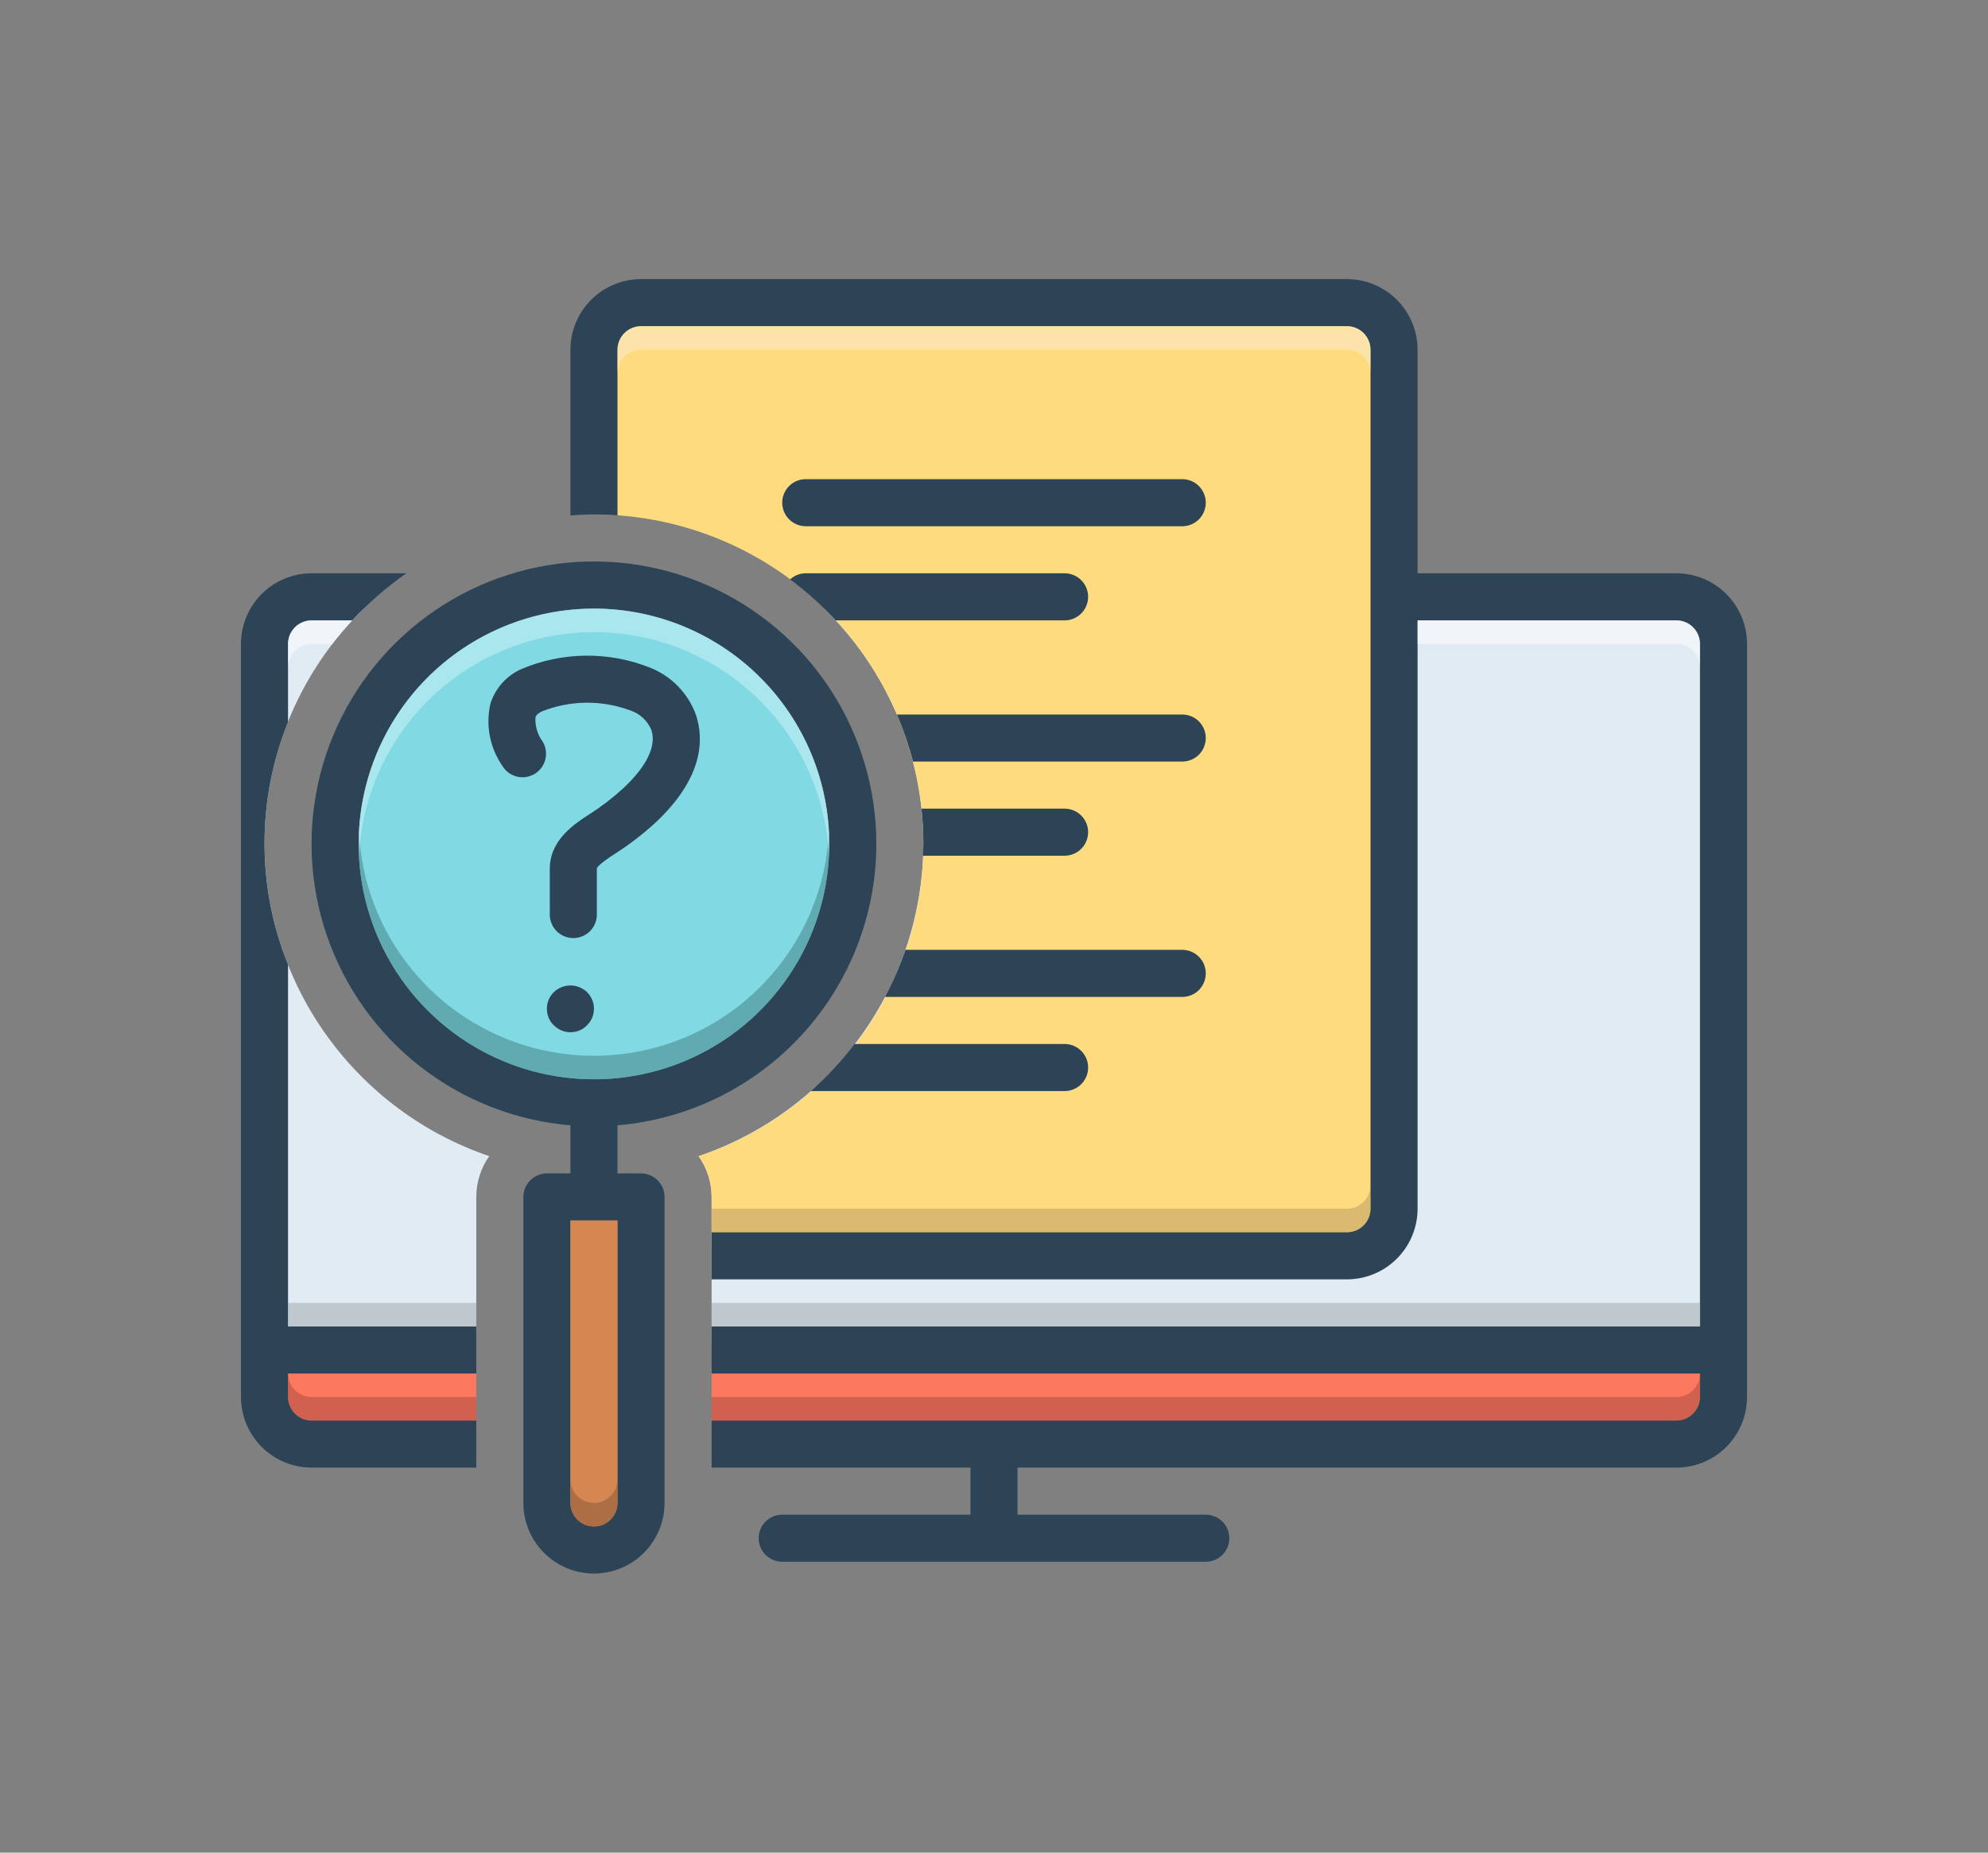 <svg width="132" height="123" viewBox="0 0 132 123" fill="none" xmlns="http://www.w3.org/2000/svg">
<rect x="0" y="0" width="132" height="123" fill="#808080" stroke="none"/>
<path d="M54.726 40.406C56.812 42.439 58.469 44.869 59.6 47.552C60.731 50.236 61.314 53.119 61.313 56.031C61.287 60.609 59.836 65.065 57.161 68.78C54.486 72.496 50.721 75.285 46.387 76.761C46.95 77.552 47.251 78.498 47.25 79.469V89.104H113.656V40.406H54.726Z" fill="#E1EBF4"/>
<path d="M39.438 20.875V34.156C44.628 34.155 49.65 35.999 53.606 39.361C57.561 42.722 60.192 47.381 61.027 52.504C61.863 57.627 60.849 62.88 58.167 67.324C55.485 71.768 51.309 75.113 46.387 76.761C46.95 77.552 47.251 78.498 47.25 79.469V82.789H91.781V20.875H39.438Z" fill="#FFDB80"/>
<path d="M78.5 31.812H53.5C53.086 31.812 52.688 31.977 52.395 32.27C52.102 32.563 51.938 32.961 51.938 33.375C51.938 33.789 52.102 34.187 52.395 34.48C52.688 34.773 53.086 34.938 53.5 34.938H78.5C78.914 34.938 79.312 34.773 79.605 34.48C79.898 34.187 80.062 33.789 80.062 33.375C80.062 32.961 79.898 32.563 79.605 32.27C79.312 31.977 78.914 31.812 78.5 31.812Z" fill="#2D4356"/>
<path d="M32.484 76.758C31.925 77.551 31.625 78.498 31.625 79.469V89.102H17.039V40.406H24.148C23.891 40.664 23.641 40.922 23.391 41.188C22.93 41.688 22.484 42.211 22.07 42.75C19.142 46.558 17.557 51.228 17.562 56.031C17.588 60.608 19.038 65.064 21.713 68.778C24.387 72.493 28.152 75.282 32.484 76.758Z" fill="#E1EBF4"/>
<path d="M17.302 89.365H31.625V94.964H17.302V89.365Z" fill="#FC785E"/>
<path d="M47.25 89.365H113.656V94.964H47.25V89.365Z" fill="#FC785E"/>
<path d="M58.188 56.032C58.188 52.389 57.129 48.826 55.138 45.776C53.147 42.727 50.311 40.323 46.976 38.859C43.641 37.394 39.952 36.933 36.36 37.531C32.767 38.129 29.426 39.76 26.746 42.225C24.065 44.69 22.16 47.883 21.264 51.413C20.368 54.943 20.519 58.658 21.7 62.103C22.88 65.549 25.038 68.576 27.911 70.815C30.783 73.054 34.246 74.408 37.875 74.711V77.906H36.312C35.898 77.908 35.502 78.073 35.209 78.365C34.916 78.658 34.751 79.055 34.75 79.469V99.781C34.75 101.025 35.244 102.217 36.123 103.096C37.002 103.975 38.194 104.469 39.438 104.469C40.681 104.469 41.873 103.975 42.752 103.096C43.631 102.217 44.125 101.025 44.125 99.781V79.469C44.124 79.055 43.959 78.658 43.666 78.365C43.373 78.073 42.977 77.908 42.562 77.906H41V74.711C45.683 74.315 50.047 72.176 53.23 68.717C56.412 65.258 58.181 60.731 58.188 56.032ZM41 99.781C41 100.196 40.835 100.593 40.542 100.886C40.249 101.179 39.852 101.344 39.438 101.344C39.023 101.344 38.626 101.179 38.333 100.886C38.04 100.593 37.875 100.196 37.875 99.781V81.031H41V99.781ZM39.438 71.656C36.347 71.656 33.326 70.74 30.757 69.023C28.187 67.306 26.184 64.866 25.002 62.011C23.819 59.156 23.51 56.014 24.113 52.983C24.716 49.952 26.204 47.168 28.389 44.983C30.574 42.798 33.358 41.31 36.389 40.707C39.42 40.104 42.562 40.413 45.417 41.596C48.272 42.779 50.712 44.781 52.429 47.351C54.146 49.92 55.062 52.941 55.062 56.032C55.058 60.174 53.411 64.146 50.481 67.075C47.552 70.005 43.58 71.652 39.438 71.656Z" fill="#2D4356"/>
<path d="M41 81.031V99.781C41 100.196 40.835 100.593 40.542 100.886C40.249 101.179 39.852 101.344 39.438 101.344C39.023 101.344 38.626 101.179 38.333 100.886C38.04 100.593 37.875 100.196 37.875 99.781V81.031H41Z" fill="#D68751"/>
<path d="M55.062 56.031C55.062 59.122 54.146 62.142 52.429 64.712C50.712 67.282 48.272 69.284 45.417 70.467C42.562 71.65 39.42 71.959 36.389 71.356C33.358 70.753 30.574 69.265 28.389 67.08C26.204 64.895 24.716 62.111 24.113 59.08C23.51 56.049 23.819 52.907 25.002 50.052C26.184 47.197 28.187 44.756 30.757 43.039C33.326 41.323 36.347 40.406 39.438 40.406C43.58 40.41 47.552 42.058 50.481 44.987C53.411 47.917 55.058 51.889 55.062 56.031Z" fill="#81D9E3"/>
<path d="M20.688 97.438H31.625V94.312H20.688C20.273 94.312 19.876 94.147 19.583 93.854C19.29 93.561 19.125 93.164 19.125 92.75V91.188H31.625V88.062H19.125V64.05C17.042 58.878 17.042 53.1 19.125 47.928V42.75C19.125 42.336 19.29 41.939 19.583 41.646C19.876 41.353 20.273 41.188 20.688 41.188H23.388C24.47 40.019 25.676 38.971 26.983 38.062H20.688C19.445 38.064 18.253 38.558 17.374 39.437C16.496 40.316 16.001 41.507 16 42.75V92.75C16.001 93.993 16.496 95.184 17.374 96.063C18.253 96.942 19.445 97.436 20.688 97.438Z" fill="#2D4356"/>
<path d="M111.312 38.062H94.125V23.219C94.124 21.976 93.629 20.785 92.751 19.906C91.872 19.027 90.68 18.533 89.438 18.531H42.562C41.32 18.533 40.128 19.027 39.249 19.906C38.371 20.785 37.876 21.976 37.875 23.219V34.218C38.392 34.182 38.912 34.156 39.438 34.156C39.963 34.156 40.483 34.182 41 34.218V23.219C41.001 22.805 41.165 22.407 41.458 22.114C41.751 21.822 42.148 21.657 42.562 21.656H89.438C89.852 21.657 90.249 21.822 90.542 22.114C90.835 22.407 90.999 22.805 91 23.219V80.25C90.999 80.664 90.835 81.061 90.542 81.354C90.249 81.647 89.852 81.812 89.438 81.812H47.25V84.938H89.438C90.68 84.936 91.872 84.442 92.751 83.563C93.629 82.684 94.124 81.493 94.125 80.25V41.188H111.312C111.727 41.188 112.124 41.353 112.417 41.646C112.71 41.939 112.875 42.336 112.875 42.75V88.062H47.25V91.188H112.875V92.75C112.875 93.164 112.71 93.561 112.417 93.854C112.124 94.147 111.727 94.312 111.312 94.312H47.25V97.438H64.438V100.562H51.938C51.523 100.562 51.126 100.727 50.833 101.02C50.54 101.313 50.375 101.711 50.375 102.125C50.375 102.539 50.54 102.937 50.833 103.23C51.126 103.523 51.523 103.688 51.938 103.688H80.062C80.477 103.688 80.874 103.523 81.167 103.23C81.46 102.937 81.625 102.539 81.625 102.125C81.625 101.711 81.46 101.313 81.167 101.02C80.874 100.727 80.477 100.562 80.062 100.562H67.562V97.438H111.312C112.555 97.436 113.747 96.942 114.626 96.063C115.504 95.184 115.999 93.993 116 92.75V42.75C115.999 41.507 115.504 40.316 114.626 39.437C113.747 38.558 112.555 38.064 111.312 38.062Z" fill="#2D4356"/>
<path d="M56.743 69.312C55.876 70.445 54.903 71.491 53.836 72.438H70.688C71.102 72.438 71.499 72.273 71.793 71.98C72.085 71.687 72.25 71.289 72.25 70.875C72.25 70.461 72.085 70.063 71.793 69.77C71.499 69.477 71.102 69.312 70.688 69.312H56.743Z" fill="#2D4356"/>
<path d="M80.062 64.625C80.062 64.211 79.898 63.813 79.605 63.52C79.312 63.227 78.914 63.062 78.5 63.062H60.122C59.75 64.138 59.295 65.183 58.762 66.188H78.5C78.914 66.188 79.312 66.023 79.605 65.73C79.898 65.437 80.062 65.039 80.062 64.625Z" fill="#2D4356"/>
<path d="M70.688 56.812C71.102 56.812 71.499 56.648 71.792 56.355C72.085 56.062 72.25 55.664 72.25 55.25C72.25 54.836 72.085 54.438 71.792 54.145C71.499 53.852 71.102 53.688 70.688 53.688H61.185C61.269 54.466 61.312 55.248 61.312 56.031C61.312 56.294 61.29 56.552 61.281 56.812H70.688Z" fill="#2D4356"/>
<path d="M78.5 47.438H59.551C59.986 48.45 60.344 49.495 60.62 50.562H78.5C78.914 50.562 79.312 50.398 79.605 50.105C79.898 49.812 80.062 49.414 80.062 49C80.062 48.586 79.898 48.188 79.605 47.895C79.312 47.602 78.914 47.438 78.5 47.438Z" fill="#2D4356"/>
<path d="M72.25 39.625C72.25 39.211 72.085 38.813 71.792 38.52C71.499 38.227 71.102 38.062 70.688 38.062H53.5C53.115 38.063 52.745 38.208 52.46 38.467C53.55 39.279 54.564 40.189 55.487 41.188H70.688C71.102 41.188 71.499 41.023 71.792 40.73C72.085 40.437 72.25 40.039 72.25 39.625Z" fill="#2D4356"/>
<path d="M34.629 44.416C34.142 44.63 33.705 44.945 33.349 45.342C32.993 45.738 32.725 46.206 32.565 46.713C32.402 47.415 32.387 48.143 32.521 48.851C32.655 49.559 32.934 50.231 33.342 50.826C33.445 51.004 33.583 51.16 33.746 51.284C33.91 51.409 34.097 51.5 34.296 51.553C34.495 51.605 34.703 51.617 34.907 51.589C35.111 51.561 35.307 51.493 35.485 51.389C35.662 51.285 35.817 51.146 35.941 50.982C36.065 50.818 36.155 50.63 36.207 50.431C36.258 50.231 36.269 50.024 36.24 49.82C36.211 49.616 36.142 49.42 36.037 49.243C35.688 48.776 35.518 48.2 35.556 47.618C35.571 47.566 35.619 47.408 35.995 47.226C37.864 46.487 39.941 46.463 41.826 47.159C42.142 47.26 42.433 47.428 42.679 47.652C42.924 47.875 43.118 48.15 43.247 48.455C43.692 49.811 42.475 51.318 41.376 52.343C40.673 52.985 39.915 53.565 39.111 54.074C38.137 54.708 36.505 55.767 36.505 57.686V60.719C36.505 61.133 36.67 61.531 36.963 61.824C37.256 62.117 37.654 62.281 38.068 62.281C38.482 62.281 38.88 62.117 39.173 61.824C39.466 61.531 39.63 61.133 39.63 60.719V57.686C39.63 57.463 40.521 56.885 40.841 56.677C41.788 56.073 42.68 55.388 43.507 54.629C46.707 51.644 46.746 49.094 46.216 47.48C45.953 46.748 45.533 46.082 44.985 45.529C44.437 44.977 43.774 44.55 43.044 44.281C40.328 43.235 37.311 43.283 34.629 44.416Z" fill="#2D4356"/>
<path d="M36.773 65.867C36.627 66.011 36.511 66.182 36.432 66.371C36.352 66.561 36.312 66.764 36.313 66.969C36.311 67.071 36.322 67.173 36.344 67.273C36.36 67.375 36.389 67.475 36.43 67.57C36.468 67.662 36.516 67.751 36.57 67.836C36.629 67.921 36.698 68 36.773 68.07C36.917 68.217 37.088 68.333 37.278 68.412C37.467 68.492 37.67 68.532 37.875 68.531C38.081 68.532 38.286 68.492 38.477 68.414C38.665 68.335 38.836 68.219 38.976 68.071C39.123 67.927 39.239 67.755 39.318 67.566C39.397 67.377 39.438 67.174 39.438 66.969C39.438 66.764 39.397 66.561 39.318 66.372C39.239 66.183 39.123 66.011 38.976 65.867C38.679 65.585 38.285 65.428 37.875 65.428C37.465 65.428 37.071 65.585 36.773 65.867Z" fill="#2D4356"/>
<path opacity="0.5" d="M31.625 92.75V94.312H20.688C20.273 94.311 19.877 94.146 19.584 93.853C19.291 93.561 19.126 93.164 19.125 92.75V91.188C19.126 91.602 19.291 91.998 19.584 92.291C19.877 92.584 20.273 92.749 20.688 92.75H31.625Z" fill="#A54B3F"/>
<path opacity="0.45" d="M91 78.688V80.25C90.999 80.664 90.834 81.061 90.541 81.353C90.248 81.646 89.852 81.811 89.438 81.812H47.25V80.25H89.438C89.852 80.249 90.248 80.084 90.541 79.791C90.834 79.498 90.999 79.102 91 78.688Z" fill="#AD9359"/>
<path opacity="0.5" d="M47.25 86.5H112.875V88.062H47.25V86.5Z" fill="#9FA5AA"/>
<path opacity="0.5" d="M112.875 91.188V92.75C112.874 93.164 112.709 93.561 112.416 93.853C112.123 94.146 111.727 94.311 111.312 94.312H47.25V92.75H111.312C111.727 92.749 112.123 92.584 112.416 92.291C112.709 91.998 112.874 91.602 112.875 91.188Z" fill="#A54B3F"/>
<path opacity="0.3" d="M55.062 56.031C55.062 60.175 53.416 64.15 50.486 67.08C47.556 70.01 43.581 71.656 39.438 71.656C35.294 71.656 31.319 70.01 28.389 67.08C25.459 64.15 23.812 60.175 23.812 56.031C23.812 55.781 23.82 55.523 23.836 55.273C24.041 59.273 25.775 63.04 28.678 65.798C31.581 68.556 35.433 70.094 39.438 70.094C43.442 70.094 47.294 68.556 50.197 65.798C53.1 63.04 54.834 59.273 55.039 55.273C55.055 55.523 55.062 55.781 55.062 56.031Z" fill="#0F423C"/>
<path opacity="0.4" d="M55.062 56.031C55.062 56.281 55.055 56.539 55.039 56.789C54.834 52.79 53.1 49.022 50.197 46.264C47.293 43.507 43.442 41.969 39.438 41.969C35.433 41.969 31.581 43.507 28.678 46.264C25.775 49.022 24.041 52.79 23.836 56.789C23.82 56.539 23.812 56.281 23.812 56.031C23.812 51.887 25.459 47.913 28.389 44.983C31.319 42.053 35.294 40.406 39.438 40.406C43.581 40.406 47.556 42.053 50.486 44.983C53.416 47.913 55.062 51.887 55.062 56.031Z" fill="#E8FBFC"/>
<path opacity="0.5" d="M23.391 41.188C22.93 41.688 22.484 42.211 22.07 42.75H20.688C20.273 42.751 19.877 42.916 19.584 43.209C19.291 43.502 19.126 43.898 19.125 44.312V42.75C19.126 42.336 19.291 41.939 19.584 41.647C19.877 41.354 20.273 41.189 20.688 41.188H23.391Z" fill="white"/>
<path opacity="0.5" d="M19.125 86.5H31.625V88.062H19.125V86.5Z" fill="#9FA5AA"/>
<path opacity="0.5" d="M112.875 42.75V44.312C112.874 43.898 112.709 43.502 112.416 43.209C112.123 42.916 111.727 42.751 111.312 42.75H94.125V41.188H111.312C111.727 41.189 112.123 41.354 112.416 41.647C112.709 41.939 112.874 42.336 112.875 42.75Z" fill="white"/>
<path opacity="0.5" d="M91 23.219V24.781C90.999 24.367 90.834 23.971 90.541 23.678C90.248 23.385 89.852 23.22 89.438 23.219H42.562C42.148 23.22 41.752 23.385 41.459 23.678C41.166 23.971 41.001 24.367 41 24.781V23.219C41.001 22.805 41.166 22.408 41.459 22.115C41.752 21.823 42.148 21.657 42.562 21.656H89.438C89.852 21.657 90.248 21.823 90.541 22.115C90.834 22.408 90.999 22.805 91 23.219Z" fill="#F9EDD2"/>
<path opacity="0.4" d="M41 98.219V99.781C41 100.196 40.835 100.593 40.542 100.886C40.249 101.179 39.852 101.344 39.438 101.344C39.023 101.344 38.626 101.179 38.333 100.886C38.04 100.593 37.875 100.196 37.875 99.781V98.219C37.875 98.633 38.04 99.031 38.333 99.324C38.626 99.617 39.023 99.781 39.438 99.781C39.852 99.781 40.249 99.617 40.542 99.324C40.835 99.031 41 98.633 41 98.219Z" fill="#72492D"/>
</svg>
